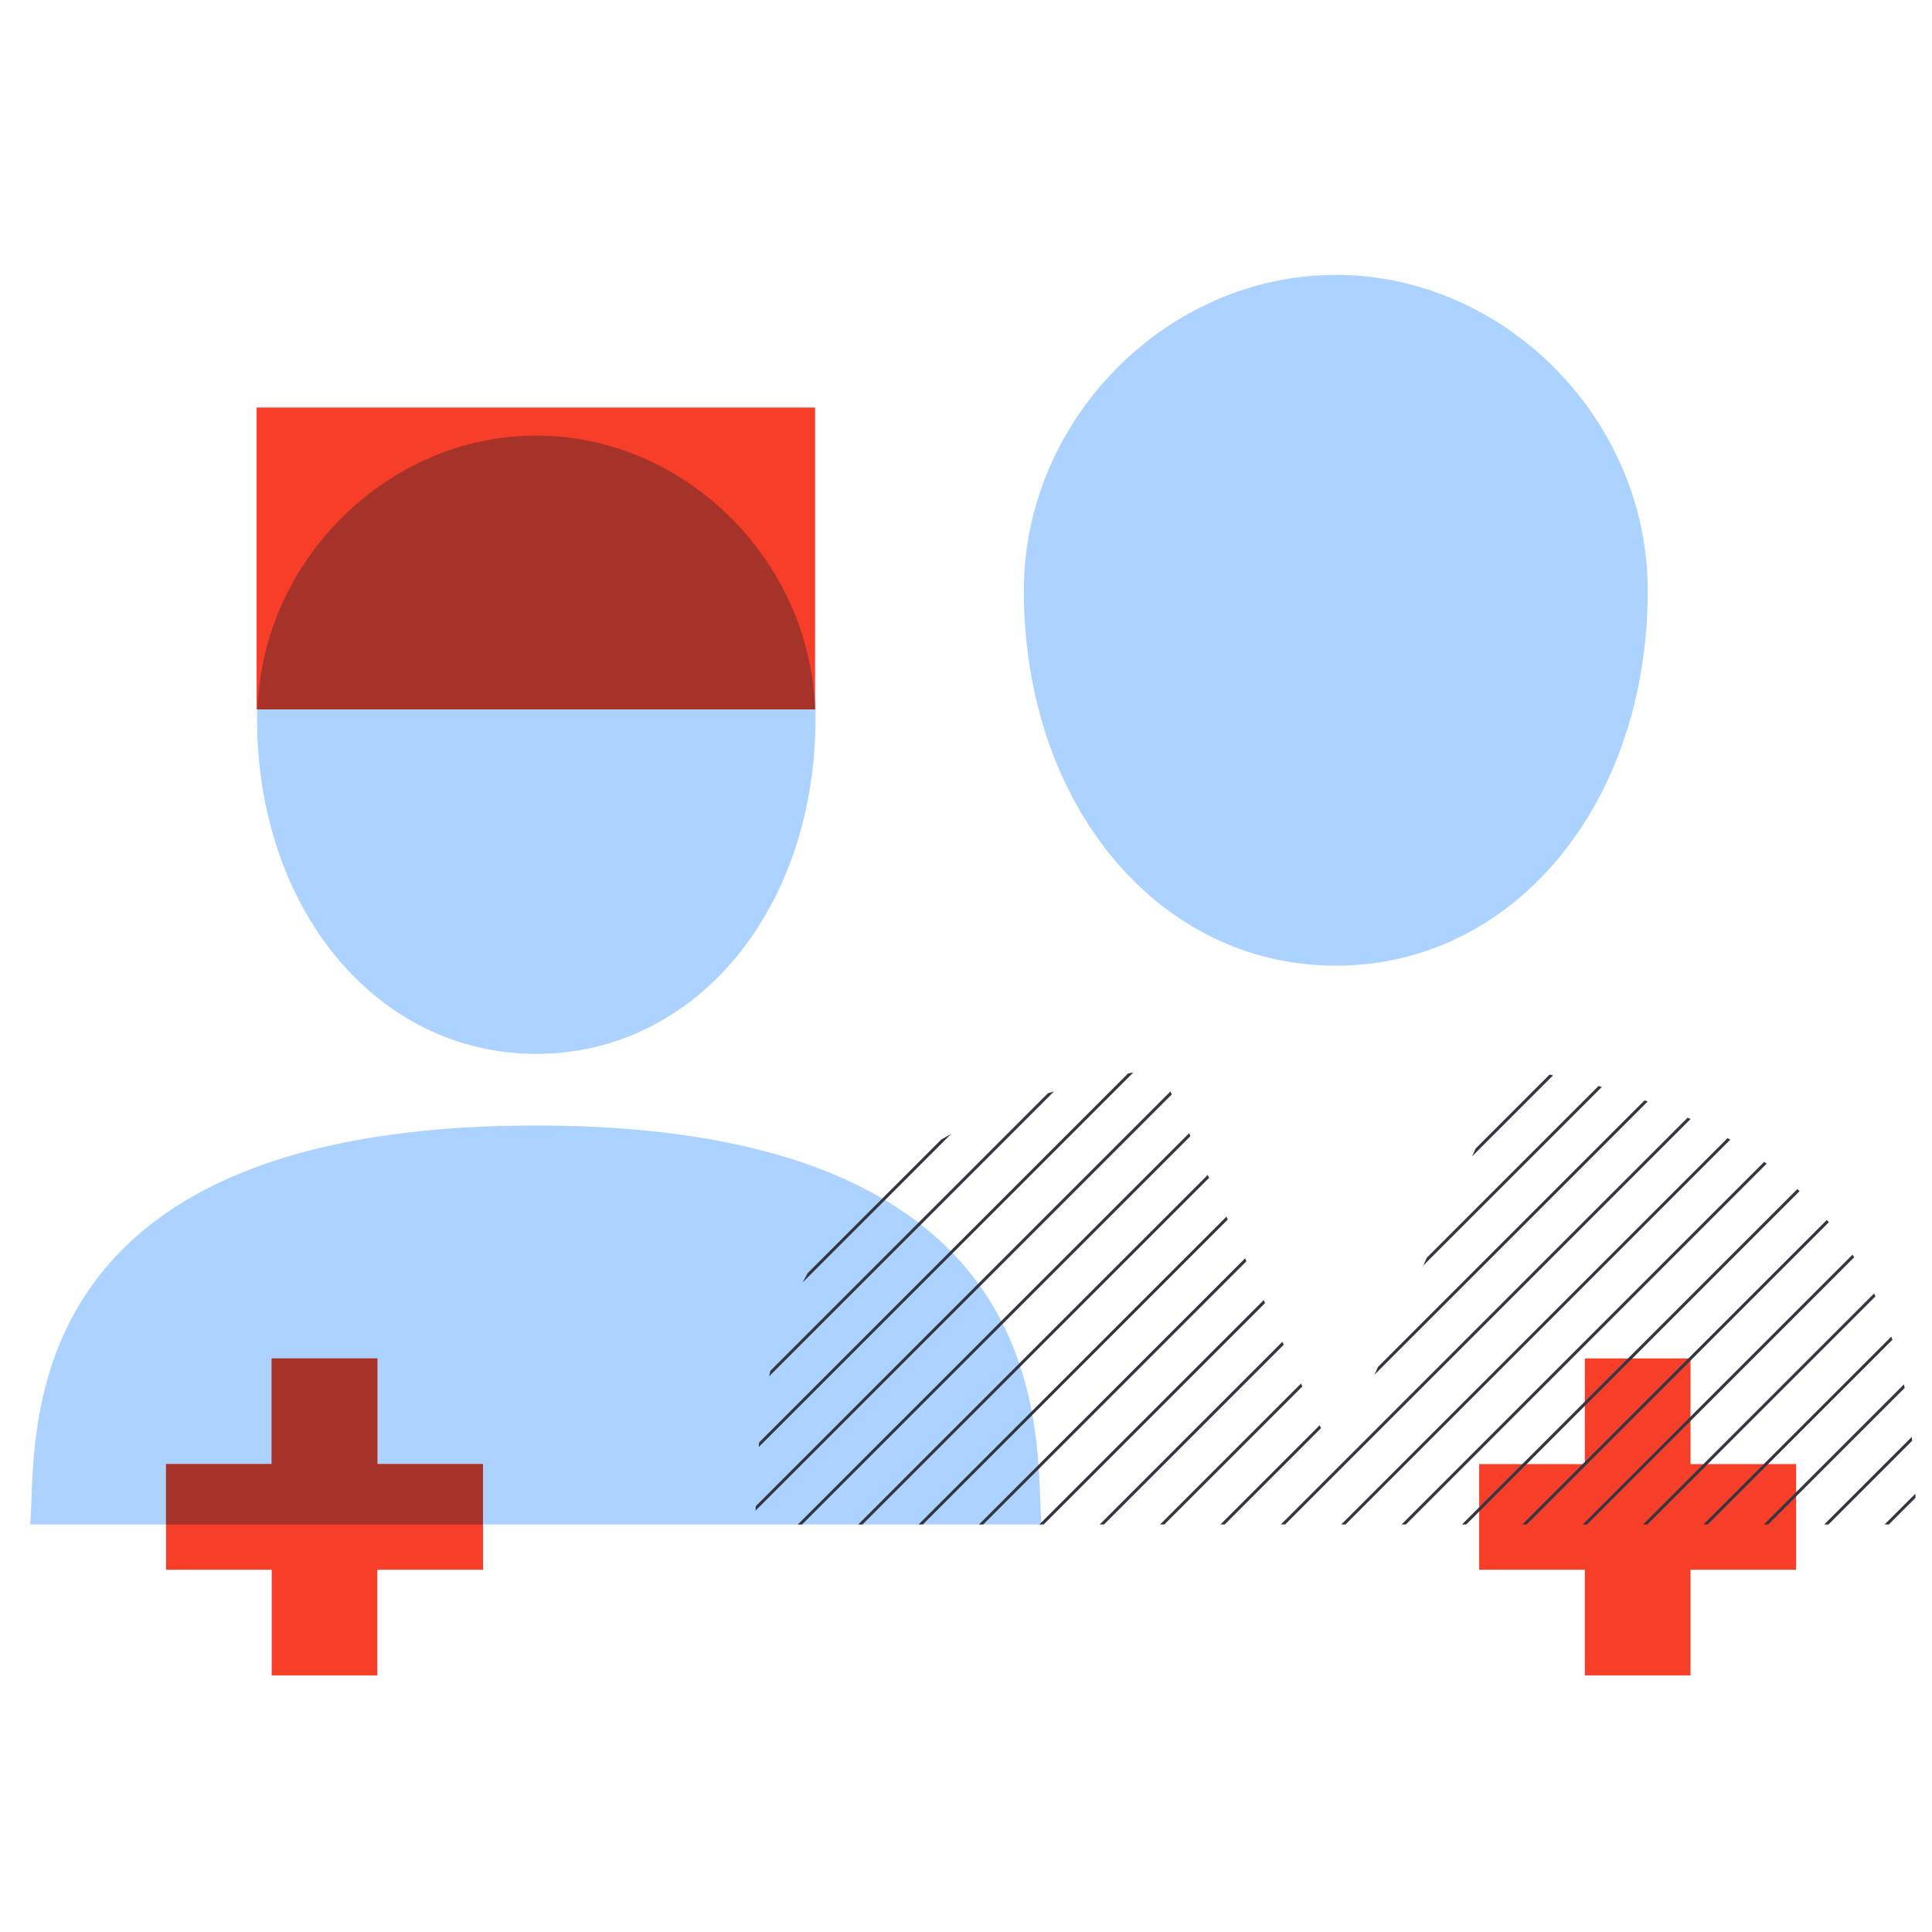 <svg xmlns="http://www.w3.org/2000/svg" height="128" width="128"><defs><clipPath clipPathUnits="userSpaceOnUse" id="a"><path d="M100.148 70.755L88.5 96.813 76.851 70.754C48.356 75.09 50.48 95.598 50 101h77c-.489-5.496 1.552-25.915-26.852-30.245"/></clipPath></defs><path d="M119 97h-7v-7h-7v7h-7v7h7v7h7v-7h7v-7" fill="#f73e29"/><path d="M35.528 69.823c10.548 0 18.501-9.561 18.501-22.242 0-10.149-8.472-18.723-18.501-18.723-10.028 0-18.499 8.574-18.499 18.723 0 12.681 7.952 22.242 18.499 22.242zm-.03 4.745C.089 74.568 2.468 95.735 2 101h67c-.463-5.206 1.918-26.432-33.502-26.432" fill="#acd2ff"/><path clip-path="url(#a)" d="M126 124l4-4m0-4l-8 8m-4 0l12-12m0-4l-16 16m-4 0l20-20m0-4l-24 24m-4 0l28-28m0-4l-32 32m-4 0l36-36m0-4l-40 40m-4 0l44-44m0-4l-48 48m-4 0l52-52m0-4l-56 56m-4 0l60-60m0-4l-64 64m-4 0l68-68m0-4l-72 72m-4 0l76-76m0-4l-80 80m-4 0l84-84m0-4l-88 88m-4 0l92-92m0-4l-96 96m-4 0L130 24m0-4L26 124m-4 0L130 16m0-4L18 124m-4 0L130 8m0-4L10 124m0-4L126 4m-4 0L10 116m0-4L118 4m-4 0L10 108m0-4L110 4m-4 0l-96 96m0-4l92-92m-4 0L10 92m0-4L94 4m-4 0L10 84m0-4L86 4m-4 0L10 76m0-4L78 4m-4 0L10 68m0-4L70 4m-4 0L10 60m0-4L62 4m-4 0L10 52m0-4L54 4m-4 0L10 44m0-4L46 4m-4 0L10 36m0-4L38 4m-4 0L10 28m0-4L30 4m-4 0L10 20m0-4L22 4m-4 0l-8 8m0-4l4-4" fill="none" stroke="#343741" stroke-linecap="square" stroke-width=".2"/><path d="M88.5 18.213c-11.203 0-20.667 9.579-20.667 20.918 0 14.165 8.884 24.847 20.667 24.847 11.783 0 20.667-10.682 20.667-24.847 0-11.339-9.464-20.918-20.667-20.918" fill="#acd2ff"/><path d="M32 97h-7v-7h-7v7h-7v7h7v7h7v-7h7v-7M17 27h37v20H17z" fill="#f73e29"/><path d="M35.528 28.858c-9.834 0-18.151 8.25-18.469 18.142h36.94c-.318-9.892-8.636-18.142-18.471-18.142M32 101v-4h-7v-7h-7v7h-7v4h21" fill="#a63329"/></svg>